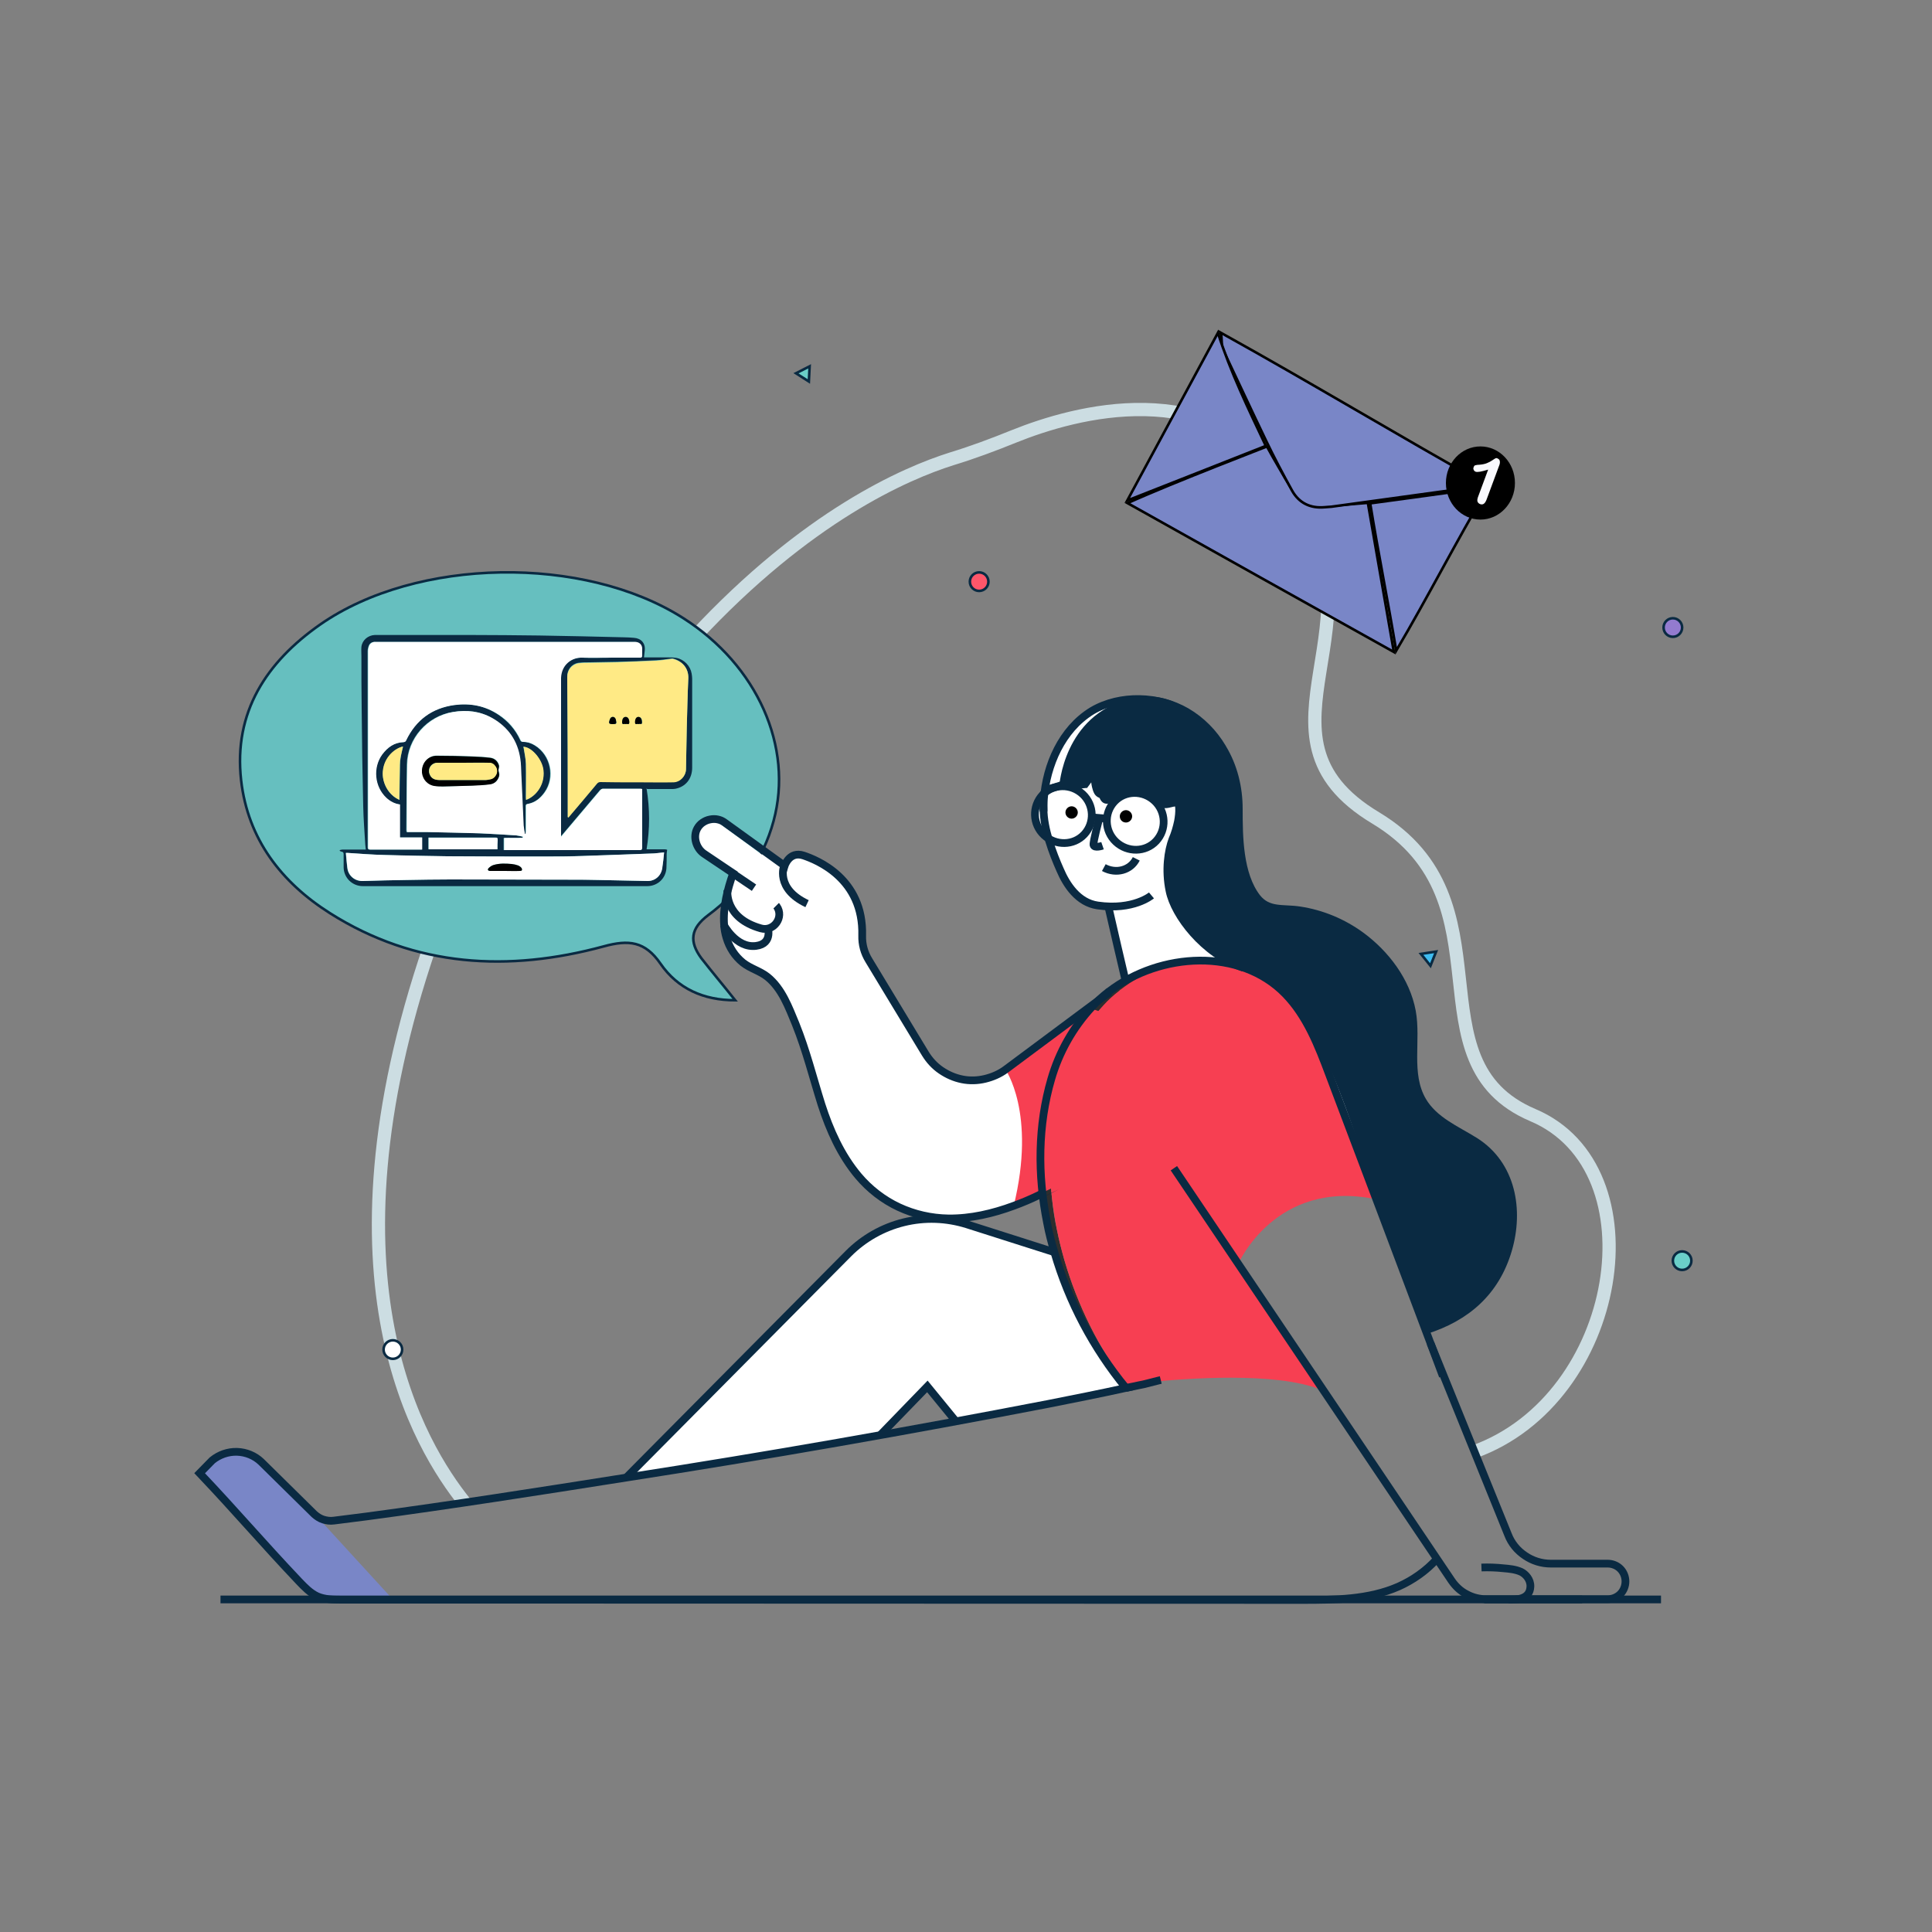 <?xml version="1.0" encoding="utf-8"?>
<!-- Generator: Adobe Illustrator 26.0.2, SVG Export Plug-In . SVG Version: 6.00 Build 0)  -->
<svg version="1.1" id="Layer_1" xmlns="http://www.w3.org/2000/svg" xmlns:xlink="http://www.w3.org/1999/xlink" x="0px" y="0px"
	 viewBox="0 0 750 750" style="enable-background:new 0 0 750 750;" xml:space="preserve">
<rect x="0" y="0" width="750" height="750" fill="#808080" stroke="none"/>
<style type="text/css">
	.st0{fill:none;stroke:#CCDDE2;stroke-width:5.14;stroke-miterlimit:10;}
	.st1{fill:#FFFFFF;}
	.st2{fill:#0A2A42;}
	.st3{fill:#7986C7;}
	.st4{fill:#2E2E2E;}
	.st5{fill:#F73F52;}
	.st6{fill:none;stroke:#0A2A42;stroke-width:3;stroke-miterlimit:10;}
	.st7{fill:#66BFBF;stroke:#0A2A42;stroke-miterlimit:10;}
	.st8{fill:#FE566A;stroke:#0A2A42;stroke-miterlimit:10;}
	.st9{fill:#937BCF;stroke:#0A2A42;stroke-miterlimit:10;}
	.st10{fill:#3FBDF1;stroke:#0A2A42;stroke-miterlimit:10;}
	.st11{fill:#6ACFC9;stroke:#0A2A42;stroke-miterlimit:10;}
	.st12{fill:#FFFFFF;stroke:#0A2A42;stroke-miterlimit:10;}
	.st13{fill:#7986C7;stroke:#000000;stroke-miterlimit:10;}
	.st14{enable-background:new    ;}
	.st15{fill:#FAFAFE;}
	.st16{fill:#FFEA85;}
</style>
<path class="st0" d="M269.7,247.2c43.6-46.9,81.7-63.4,99.8-69.1c8.2-2.5,16.2-5.5,24.1-8.7c24.1-9.7,76.1-23.9,106.8,17.5
	c41,55.1-20.3,98.2,33.6,130.6c53.9,32.4,12.3,94.7,61.1,115.4s34.4,110.1-22.9,130.7"/>
<path class="st0" d="M166.9,367.3c-44.3,129.7-3.6,194.6,13.5,216"/>
<path class="st1" d="M585.3,463.4c0-0.2-0.1-0.4-0.2-0.6c-2-7.3-6.2-13.8-12-18.6c-0.1,0-0.2-0.1-0.2-0.2c-0.5-0.4-1.1-0.8-1.7-1.1
	c-0.8-0.5-1.5-0.9-2.3-1.4c-0.1,0-0.1-0.1-0.2-0.1c-3-1.4-5.9-3.1-8.5-5l-0.1-0.1c-3.6-2.4-6.9-5.2-9.1-9c-0.1-0.1-0.1-0.2-0.1-0.3
	c0,0,0-0.1-0.1-0.1c-2.1-3.2-3.3-6.6-3.1-10.2v-0.1c-0.6-5.8,0-12-0.2-17.9c0-0.4,0-0.7-0.1-1.1s-0.1-0.8-0.1-1.2c0-0.1,0-0.2,0-0.4
	c-0.1-1.2-0.2-2.3-0.5-3.5c-2-11.1-9.2-21-17.9-28c-0.2-0.2-0.4-0.3-0.6-0.5c-9.8-7.2-20.5-10-27.5-11c-0.1,0-0.1,0-0.2,0
	c-2.6-0.2-5.1-0.2-7.4-0.7h-0.1c-2.6-0.5-4.9-1.9-6.5-4.1c-0.6-0.8-1.1-1.6-1.6-2.4c-0.1,0-0.1-0.1-0.1-0.2c-1.8-2.8-3-6-3.5-9.3
	c-0.1-0.3-0.2-0.6-0.2-1c-1.5-7.2-1.6-15-1.6-21.5c-0.6-10-5-22.8-12.7-31.9l0,0c-2.2-2.2-4.7-4.2-7.5-5.7
	c-6.9-3.9-14.8-5.5-22.7-4.7l0,0l0,0c-4.8,0.4-9.5,1.9-13.7,4.3c-1.5,0.9-3,1.9-4.4,3.1c-8.2,7-12.9,18-14.2,28.9
	c-0.1,0.8-0.2,1.7-0.2,2.5c0,0.1,0,0.2,0,0.3c-1,1.4-1.6,3-1.7,4.8c-0.1,1.9,0.3,3.8,1.3,5.5c1,1.6,2.4,3,4.2,3.8v0.2
	c0,0.6,0,1.1,0,1.7c0.1,3.8,1,7.6,2.5,11.1c2.5,6,7,12.8,14.6,13.8c1.4,0.2,2.7,0.3,4.1,0.4l3.6,15.4l3.1,13.4
	c13.5-7.7,30.1-10,44.4-5.5l0,0c6.7,2,12.7,5.7,17.6,10.6c15.8,12.9,33.6,74.2,34.7,78v0.1l0,0v0.1c0,0.2,0.1,0.4,0.2,0.5
	c0.1,0.2,0.1,0.4,0.2,0.6l0.5,1.2c3.2,8.1,13.3,34.7,15.6,41.2c2.7,7.7,4.8,8.3,4.8,8.3c0.1,0,0.2-0.1,0.3-0.1l0.4-0.2
	c6.8-2.8,13.2-6.6,18.7-11.4l0,0c5.2-5.3,8.9-11.7,10.9-18.8C586.4,478.2,586.8,470.7,585.3,463.4z"/>
<path class="st2" d="M411.2,305.3c0,0,1.6-27.6,27.4-34c25.7-6.5,41.1,23.4,42.2,42.6c1.2,19.2,0,32.4,13.5,38.4
	c0,0,39.1-0.5,53.5,35.4c0,0,1.9,17.6,1.2,28.9c-0.8,11.3,13.3,21.2,21,24.7s21.1,17.7,17.4,40.9c-3.6,23.2-32.5,33.5-32.5,33.5
	s-2.1-0.6-4.8-8.4S533.6,464,533.6,464s-18.4-64.9-34.7-78.2c-9-7.3-18.6-10.6-25-14.5c-6.7-4.1-9.9-8.5-12.1-11.4
	c-4.4-5.6-12.1-14.1-6.5-34c5.6-20,0-9.9-5.3-12.7c0,0-6.5-10.1-16.3-2.9c-9.8,7.1-7.4-10.2-7.4-10.2l-4.3,5.8
	C421.9,305.7,415.1,307.1,411.2,305.3z"/>
<path class="st3" d="M152.5,620.9h-20.1c-3.1,0-6.3,0-9.1-1.3c-2.8-1.3-5-3.5-7.1-5.8c-14.5-15.4-24-26.5-38.6-41.9l4.9-5
	c2.7-2.3,6.1-3.4,9.6-3.3c3.5,0.1,6.8,1.5,9.4,3.9l20.6,20.2L152.5,620.9z"/>
<path class="st1" d="M437,539.3c-10,2.2-20.1,4.2-30.2,6.2c-11.9,2.3-23.8,4.6-35.8,6.8l-11-13.6l-18.3,19
	c-32.8,5.9-65.7,11.4-98.6,16.5l0.2-0.2l86.1-86.8c5.9-5.9,13.3-10.1,21.4-12.1s16.6-1.7,24.6,0.8l33.9,10.8
	C414.8,505.9,424.3,523.8,437,539.3z"/>
<path class="st4" d="M411.9,419.4c-4.3,14.7-5.2,30.4-3.5,46c0.4,4,1,8,1.9,12c0.8,4,1.8,7.9,2.9,11.8c5.1,17.5,13.2,33.9,24.1,48.5
	c-0.4,0.1-0.8,0.2-1.2,0.3c-12.2-15.2-21.3-32.6-26.8-51.3c-1.1-3.8-2-7.6-2.8-11.3c-0.8-3.8-1.4-7.7-1.8-11.5
	c-1.7-15.1-0.7-30.2,3.4-44.4c3-10.5,8.4-20,15.8-28c1.8-2,3.9-3.9,6-5.5l0.1-0.1l0.3-0.3l0.2-0.1c2-1.5,4.2-2.9,6.4-4.2
	c4.8-2.8,10.1-4.8,15.5-6.1c-3.7,1.2-7.2,2.8-10.6,4.7c-2.3,1.3-4.5,2.8-6.6,4.4l-0.2,0.1l-0.3,0.3l0,0l-0.1,0.1
	c-2.2,1.7-4.3,3.6-6.2,5.7C420.6,398.6,415,408.6,411.9,419.4z"/>
<path class="st5" d="M480.7,490.6c0,0,17.5,22.3,32.1,48.9c-17.4-7.1-52.8-4.4-67-2.9c-1.9,0.1-3.8,0.3-5.6,0.6c-0.1,0-0.2,0-0.3,0
	h-0.1c-0.9,0.2-1.8,0.3-2.5,0.5c-10.8-14.6-19-31.1-24.1-48.5c-1.1-3.9-2.1-7.8-2.9-11.8s-1.4-8-1.9-12c-1.8-15.6-0.8-31.3,3.5-46
	c3.1-10.8,8.8-20.8,16.4-29.1c1.9-2.1,4-4,6.2-5.7l0.1-0.1l0,0l0.3-0.3l0.2-0.1c2.1-1.6,4.3-3.1,6.6-4.4c3.4-1.9,6.9-3.5,10.6-4.7
	c9.6-2.3,19.8-2.3,28.9,0.6l0,0c5.4,2.7,11.6,5.8,17.6,10.6c8.4,8.6,12.8,20.2,17.1,31.4c5.8,15.5,11.7,31.1,17.6,46.6v0.1l0,0v0.1
	c0,0.2,0.1,0.4,0.2,0.5c0.1,0.2,0.1,0.4,0.2,0.6C495.1,457.6,480.7,490.6,480.7,490.6z"/>
<path class="st1" d="M429.9,385.8c-2.1,1.7-4.2,3.5-6,5.5c-7.4,8-12.8,17.6-15.8,28c-4.1,14.2-5.1,29.3-3.4,44.4
	c-0.5,0.3-1,0.5-1.5,0.8c-10.8,5.3-22.8,9.2-35,9.1c-6.7-0.1-13.3-1.6-19.3-4.4s-11.4-7-15.7-12.1c-6.8-8.1-11.1-17.8-14.3-27.7
	c-3.3-10.5-5.9-21-10-31.2c-2.7-6.5-5.3-13.8-11-18.4c-2.9-2.3-6.6-3.2-9.5-5.5c-3.1-2.5-5.3-5.9-6.4-9.7c-0.5-1.6-0.8-3.3-0.9-5
	c-0.5-6.7,1.3-13.8,3.5-20l-11.3-7.6c-3.1-2.1-4.4-6.6-2.6-9.8c0.5-0.9,1.2-1.7,2.1-2.3c0.9-0.6,1.8-1,2.9-1.2c1-0.2,2-0.2,2.9,0
	c1,0.2,1.9,0.6,2.7,1.2l23.3,16.8c0,0,1.8-5.8,7.3-4c5.1,1.7,23.5,8.9,22.8,31.1c-0.1,3.4,0.8,6.7,2.6,9.6l21.9,36.2
	c1.6,2.6,3.6,4.8,6.1,6.5s5.2,2.9,8.2,3.5c2.9,0.6,6,0.5,8.9-0.2s5.7-2,8.1-3.8l38.3-28.6L429.9,385.8z"/>
<path class="st5" d="M437,396l-25.8,63.9l-6.6,3.1l-11.1,5.2c8.9-36.3-3.3-53.2-3.3-53.2l32.1-23.9c0.5,0.2,0.9,0.3,1.4,0.5
	C430.3,393.7,437,396,437,396z"/>
<path class="st6" d="M450.6,535.7c-11.2,2.8-2.2,0.7-13.5,3.1"/>
<path class="st6" d="M560.1,534.2c-1.2-3.2-2.4-6.4-3.6-9.6l-0.1-0.3c-13.4-35.7-26.9-71.4-40.4-107.1c-4.2-11.2-8.7-22.8-17.1-31.4
	c-17.5-17.9-48.4-16.2-68.4-0.9l-0.2,0.1l-0.1,0.1c-2.3,1.8-4.4,3.7-6.3,5.8c-7.4,8-12.8,17.6-15.8,28c-5.2,17.8-5.4,37.1-1.6,55.9
	c0.7,3.8,1.7,7.6,2.8,11.3c5.6,19.3,15.1,37.2,27.8,52.7c-10,2.2-20.1,4.2-30.2,6.2c-54.4,10.5-109,20.1-163.8,28.6
	c-32.9,5.2-67.9,10.7-100.9,15.1l-12.6,1.6c-1.4,0.2-2.8,0-4.1-0.4c-1.3-0.4-2.5-1.2-3.5-2.1l-20.6-20.3c-2.5-2.4-5.9-3.8-9.4-3.9
	c-3.5-0.1-6.9,1.1-9.6,3.3l-4.9,5c14.6,15.4,24,26.6,38.6,42c2.1,2.2,4.3,4.5,7.1,5.8c2.8,1.2,6,1.3,9.1,1.3h18
	c15.3,0,30.5,0,45.8,0l309.4,0.1c12.7,0,25.8-0.1,37.4-5.2c5.6-2.5,10.7-6.1,14.8-10.6"/>
<path class="st6" d="M455.7,453.5l107.8,160.1c1.5,2.2,3.5,4.1,5.9,5.3c2.4,1.3,5,1.9,7.7,1.9h47c1.8,0,3.6-0.7,4.9-2
	c1.3-1.3,2-3.1,2-4.9c0-1.8-0.7-3.6-2-4.9s-3.1-2-4.9-2H602c-3.6,0-7.1-1.1-10-3.1c-3-2-5.3-4.8-6.6-8.2l-30.1-74.3"/>
<path class="st6" d="M243.1,573.6l0.2-0.2l86.1-86.8c5.9-5.9,13.3-10.1,21.4-12.1s16.6-1.7,24.6,0.8l33.9,10.8"/>
<path class="st6" d="M560.4,534.3l-0.3-0.1"/>
<path class="st6" d="M371.2,551.9L360,538.2l-18.5,19.1"/>
<g>
	<g>
		<path class="st7" d="M285.4,388.3c-12.3,0-22.3-4.5-29-14.2c-6-8.7-12.3-9.4-22.1-6.7c-36.9,10-73,8.1-106.2-12.9
			c-18.8-11.9-31.9-28.7-34.5-51.6c-3-26.5,9.9-45.9,30.6-60.4c37.5-26.2,102.6-27.1,141.1-2.5c28.7,18.3,42.8,50,35,78.7
			c-4.1,15.1-12.9,27.3-25.3,36.5c-7.1,5.3-7.4,10.4-2.8,16.7C276.4,377.3,280.8,382.5,285.4,388.3z"/>
	</g>
</g>
<path class="st6" d="M500.5,387.8L500.5,387.8"/>
<path class="st6" d="M575.1,608.5c2.8-0.1,5.7,0,8.5,0.3c2.3,0.2,4.7,0.4,6.9,1.4c1.8,0.9,3.7,3,3.6,5.7c-0.2,5.1-5.5,5.1-8.5,5.1"
	/>
<path class="st1" d="M302.5,336.7L277.1,318c0,0-8.3,3.8-7.4,8c0.9,4.3,14.7,12.3,14.7,12.3l-2.4,9.8l5.3,8.3"/>
<path class="st6" d="M576.2,620.9h9.3h0.1h28.6"/>
<path class="st6" d="M404.7,463.2C404.7,463.2,404.6,463.2,404.7,463.2c-0.6,0.3-1,0.5-1.5,0.8c-3.1,1.5-6.4,2.9-9.7,4.1
	c-8.1,3-16.7,5-25.3,4.9c-6.7-0.1-13.3-1.6-19.3-4.4s-11.4-7-15.7-12.1c-6.8-8.1-11.1-17.8-14.3-27.7c-3.3-10.5-5.9-21-10-31.2
	c-2.7-6.5-5.3-13.8-11-18.4c-2.9-2.3-6.6-3.2-9.5-5.5c-3.1-2.5-5.3-5.9-6.4-9.7c-0.5-1.6-0.8-3.3-0.9-5c-0.5-6.7,1.3-13.8,3.5-20
	l-11.3-7.6c-3.1-2.1-4.4-6.6-2.6-9.8c0.5-0.9,1.2-1.7,2.1-2.3c0.9-0.6,1.8-1,2.9-1.2c1-0.2,2-0.2,2.9,0c1,0.2,1.9,0.6,2.7,1.2
	l23.3,16.8c0,0,1.8-5.8,7.3-4c5.1,1.7,23.4,8.9,22.8,31.1c-0.1,3.4,0.8,6.7,2.6,9.6l21.9,36.2c1.6,2.6,3.6,4.8,6.1,6.5
	s5.2,2.9,8.2,3.5c2.9,0.6,6,0.5,8.9-0.2s5.7-1.9,8.1-3.7l32.1-23.9l6.2-4.6l1.5-1.1l0.3-0.3l0.2-0.1"/>
<path class="st6" d="M304.4,336c0,0-3.6,8.9,8.9,14.8"/>
<path class="st6" d="M282.4,345.7c0,0-1.3,10.7,13,14.7c5,1.4,9.1-4.4,6.1-8.6l-0.2-0.2"/>
<path class="st6" d="M280.9,358.9c0,0,4.8,9.3,12.6,8.3c6.9-0.9,4.4-7.7,4.4-7.7"/>
<path class="st6" d="M284.4,339l8.3,5.6"/>
<path class="st6" d="M553.4,516.4c15.9-5,27.2-14.9,32-31.1c4.6-15.5,1.6-33.2-12.9-42.3c-7.2-4.5-15.8-8-20.3-15.7
	c-6.1-10.5-2-23.4-4.1-34.7c-2.2-11.8-10.2-22.3-19.7-29.3c-7.1-5.2-15.3-8.6-23.9-9.9c-6.4-1-12.2,0.6-16.6-5c-6.9-9-7-23.6-7-34.4
	c0-8.3-2-16.5-6.3-23.6l-0.1-0.2c-3.4-5.7-8.1-10.5-13.9-13.9c-10.7-6.2-25.7-6.8-36.6-0.4c-1.5,0.9-3,2-4.4,3.2
	c-10,8.6-14.8,23-14.5,35.9"/>
<path class="st6" d="M425.4,299.1c-0.2,1.3-1.9,2.2-4.3,2.8c-4.7,1.3-9.9,3.3-12.6,4c-4.6,1.2-3.4,3.3-3.4,8.1
	c0,7.8,3.6,17.3,6.4,23.6c2.5,5.9,7,12.8,14.6,13.9c13.9,2,20.9-3.9,20.9-3.9"/>
<path d="M437.1,319.3c1.3,0,2.4-1.1,2.4-2.4s-1.1-2.4-2.4-2.4s-2.4,1.1-2.4,2.4S435.7,319.3,437.1,319.3z"/>
<path d="M416,317.8c1.3,0,2.4-1.1,2.4-2.4s-1.1-2.4-2.4-2.4s-2.4,1.1-2.4,2.4S414.7,317.8,416,317.8z"/>
<path class="st6" d="M425.4,299.1c-0.5,2.3-0.5,4.7,0.2,6.9c0.1,0.4,0.2,0.7,0.4,1.1c1.7,3.9,10.6-1.4,17.4-1.8
	c14.9-0.8,15.1,6.7,13.9,13.5c-0.5,2.4-1.2,4.8-2.2,7.1c-1.6,4.3-2.8,11.8-1.1,19.9l0,0c1.9,9.5,13.2,24.5,28.7,29.9"/>
<path class="st6" d="M426.8,317.5c0,0-2.5,9.2-2.3,10.5c0.3,1.4,3.5,0.3,3.5,0.3"/>
<path class="st6" d="M428.5,336.8c4.8,2.6,10.4,1,12.6-3.4"/>
<path class="st6" d="M448.8,326.5c4.1-4.4,3.9-11.4-0.6-15.6s-11.5-4.1-15.6,0.3s-3.9,11.4,0.6,15.6
	C437.7,331,444.7,330.9,448.8,326.5z"/>
<path class="st6" d="M420.9,323.9c4.1-4.4,3.9-11.4-0.6-15.6s-11.5-4.1-15.6,0.3s-3.9,11.4,0.6,15.6S416.8,328.3,420.9,323.9z"/>
<path class="st6" d="M429.7,317.8l-5.9-0.5"/>
<path class="st6" d="M437.1,381.4l-3.3-14.1l-3.5-15.2"/>
<path class="st6" d="M644.8,620.9H85.6"/>
<circle class="st8" cx="380.1" cy="225.8" r="3.6"/>
<circle class="st9" cx="504.1" cy="172.4" r="3.6"/>
<polygon class="st10" points="557.5,369.4 551.6,370.3 555.3,374.9 "/>
<polygon class="st11" points="309,144.9 314,148.1 314.3,142.2 "/>
<circle class="st11" cx="653" cy="489.4" r="3.6"/>
<circle class="st12" cx="152.5" cy="523.9" r="3.6"/>
<g>
	<path class="st13" d="M491.8,173.3c1.3,2.4,3.2,5.7,4.6,8.1c1.5,2.6,3,5.2,4.6,7.7c3.5,5.3,8.5,7.6,14.7,7.3
		c5.1-0.3,10.2-0.8,15.3-1.2c3.3,19.1,6.7,38.4,10.1,57.9c-34.8-19.4-68.8-38.4-103.4-57.8C456.1,187,492.6,173.1,491.8,173.3z"/>
	<path class="st13" d="M577.2,188.3c-3.5,0.5-7.2,1.1-10.9,1.6c-16.5,2.3-32.9,4.5-49.4,6.8c-0.9,0.1-1.8,0.1-2.7,0.2
		c-5.5,0.5-9.9-1.6-12.6-6.4c-3.6-6.5-7.1-13.1-10.3-19.8c-5.6-11.6-11-23.3-16.5-34.9c-0.9-2-0.2-4.4-1-6.7
		C508.9,148.6,542.2,168.7,577.2,188.3z"/>
	<path class="st13" d="M491.4,173.1c-17.9,7.1-35.8,14.1-53.8,21.2c11.7-21.7,23.5-43.4,35.2-65.1
		C477.6,144.3,484.7,158.9,491.4,173.1z"/>
	<path class="st13" d="M531.9,195.4c15.4-2.1,30.1-4.1,45.9-6.3c-12.7,21.4-23.5,42.7-35.8,63.5C538.9,233.9,535,214.5,531.9,195.4z
		"/>
</g>
<ellipse cx="574.7" cy="187.5" rx="13.4" ry="14.2"/>
<g>
	<g class="st14">
		<path class="st15" d="M573.7,193.1l4-10.8c-2.6,0.8-4.2,1.1-4.9,0.8c-0.3-0.1-0.6-0.4-0.7-0.7c-0.2-0.4-0.2-0.7,0-1.1
			c0.1-0.4,0.4-0.7,0.7-0.7c0.3-0.1,0.9-0.2,1.6-0.2c1.1-0.1,2.1-0.3,2.8-0.6c0.8-0.3,1.5-0.7,2.1-1.1c0.7-0.5,1.1-0.7,1.3-0.8
			s0.5-0.1,0.8,0.1c0.4,0.2,0.7,0.4,0.8,0.9c0.1,0.4,0.1,0.9-0.1,1.5l-5,13.5c-0.6,1.6-1.4,2.2-2.5,1.8c-0.5-0.2-0.8-0.5-1-0.9
			C573.4,194.3,573.5,193.8,573.7,193.1z"/>
	</g>
</g>
<circle class="st9" cx="649.4" cy="243.6" r="3.6"/>
<g>
	<path class="st2" d="M251,306.1c1.3,7.9,1.3,15.7,0,23.6c0.2,0,0.4,0,0.7,0c2.1,0,4.3,0,6.4,0c0.4,0,0.7,0.1,0.9,0.2
		c-0.1,0.7-0.2,1.2-0.2,1.7c0,1.8,0,3.6-0.1,5.5c-0.3,4-3.5,6.9-7.5,6.9c-36.8,0-73.6,0-110.3,0c-4.2,0-7.5-3.3-7.5-7.4
		c0-1.7,0-3.3,0-5c0-0.6-0.2-0.9-0.8-1c-0.3,0-0.5-0.2-0.7-0.3c0-0.1,0-0.2,0-0.3c0.4-0.1,0.8-0.2,1.1-0.2c2.7,0,5.4,0,8.1,0
		c0.3,0,0.6,0,0.9,0c-0.1-0.7-0.1-1.3-0.2-1.9c-0.3-5-0.7-10-0.8-15c-0.3-12.7-0.5-25.5-0.6-38.2c-0.1-6.7-0.1-13.3-0.1-20
		c0-1.2-0.1-2.4,0-3.6c0.3-2.6,2.6-4.5,5.2-4.6c1.4,0,2.7,0,4.1,0c11,0,22.1,0,33.1,0c8.9,0,17.7,0.1,26.6,0.2
		c11,0.2,22,0.4,32.9,0.7c1.3,0,2.6,0.1,3.9,0.2c2.8,0.2,4.5,2.1,4.2,4.9c-0.1,0.9-0.2,1.7-0.3,2.7c0.3,0,0.6,0,0.9,0
		c2.7,0,5.4,0,8.1,0c1.2,0,2.4,0,3.6,0.2c3,0.6,5.4,3.1,5.9,6.1c0.1,0.6,0.2,1.3,0.2,2c0,11.5,0,23,0,34.5c0,4.3-2.5,7.4-6.5,8.2
		c-0.5,0.1-1,0.1-1.5,0.1c-3.2,0-6.3,0-9.5,0C251.1,306,251,306,251,306.1z M204,323.7c-0.1,0-0.2,0-0.4,0c-0.2-1.1-0.4-2.2-0.5-3.2
		c-0.3-6.6-0.6-13.1-0.9-19.7c-0.1-2.1,0-4.1-0.4-6.2c-1.1-7-4.7-12.3-10.8-15.8c-4.8-2.8-10-3.3-15.3-2.4
		c-10,1.6-17.6,10.3-17.8,20.4c-0.1,8.4-0.1,16.8-0.2,25.3c0,0.2,0,0.5,0.1,0.9c2.6,0,5.2,0,7.7,0c6.9,0.1,13.9,0.2,20.8,0.5
		c4.7,0.2,9.3,0.5,14,0.8c0.8,0.1,1.6,0.3,2.5,0.5c0,0.1,0,0.3,0,0.4c-2.5,0.2-4.9,0-7.3,0.1c0,1.6,0,3.1,0,4.7c0.2,0,0.5,0,0.8,0
		c17.3,0,34.5,0,51.8,0c0.8,0,1-0.3,1-1c0-7.3,0-14.5,0-21.8c0-0.3,0-0.6,0-0.9c-0.3,0-0.4-0.1-0.6-0.1c-4.9,0-9.7,0-14.6,0
		c-0.3,0-0.7,0.3-1,0.5c-4.9,5.8-9.8,11.6-14.7,17.4c-0.2,0.2-0.3,0.3-0.6,0.7c0-0.5,0-0.8,0-1.1c0-19.6,0-39.3,0-58.9
		c0-0.5,0-1.1,0-1.6c0.2-5.3,4.3-8,8.1-7.9c4.1,0.2,8.1,0,12.2,0c3.5,0,6.9,0,10.4,0c0.6,0,0.8-0.2,0.8-0.8c0-0.9,0-1.8,0-2.7
		c-0.1-1.5-1.2-2.6-2.7-2.6c-0.3,0-0.6,0-0.9,0c-33,0-65.9,0-98.9,0c-0.3,0-0.6,0-0.9,0c-1.1-0.1-2,0.3-2.5,1.3
		c-0.3,0.7-0.5,1.5-0.5,2.3c0,25.4,0,50.7,0,76.1c0,0.7,0.2,0.9,0.9,0.9c6.4,0,12.8,0,19.2,0c0.3,0,0.6,0,0.9,0c0-1.6,0-3.1,0-4.7
		c-2.9,0-5.7,0-8.6,0c0-2.2,0-4.3,0-6.4c0-2.1,0-4.3,0-6.4c-2.1-0.3-3.8-1.2-5.3-2.6c-4.6-4.3-5.3-11.7-1.6-16.8
		c2-2.8,4.7-4.6,8.3-4.8c0.5,0,0.8-0.2,1-0.7c3.8-7.8,10-12.5,18.7-13.7c6.2-0.9,12,0.2,17.3,3.8c3.7,2.5,6.6,5.8,8.4,9.8
		c0.2,0.5,0.5,0.7,1.1,0.7c1.6,0,3.2,0.5,4.6,1.4c6.1,3.8,7.9,12.3,3.7,18.2c-1.6,2.3-3.7,4-6.6,4.5c-0.6,0.1-0.7,0.4-0.7,0.9
		c0,3.1,0,6.2,0,9.3C204.1,322.8,204,323.2,204,323.7z M220.4,317.2c0.1,0,0.1,0,0.2,0c0.1-0.1,0.2-0.3,0.4-0.4
		c3.6-4.2,7.1-8.5,10.7-12.7c0.4-0.5,0.8-0.7,1.4-0.7c4.4,0,8.8,0,13.2,0.1c0.6,0,1.3,0,1.9,0c4.4,0,8.9,0.1,13.3,0
		c2.6,0,4.8-2.4,4.8-5c0.1-5.4,0.2-10.7,0.3-16.1c0.2-6.4,0.3-12.9,0.6-19.3c0.1-3.4-2-6.4-6-7.5c-0.1,0-0.3,0-0.4,0
		c-2,0.3-4.1,0.6-6.1,0.7c-5,0.3-10.1,0.5-15.1,0.6c-3.5,0.1-7.1,0.1-10.6,0.2c-1.5,0-3,0-4.5,0.2c-2.6,0.4-4.4,2.7-4.3,5.4
		c0,4.8,0.1,9.7,0.1,14.5c0,9.2,0.1,18.5,0.1,27.7c0,2.5,0,5,0,7.5C220.4,314.1,220.4,315.6,220.4,317.2z M257.8,330.9
		c-1.3,0.1-2.7,0.4-4,0.4c-9.3,0.4-18.6,0.7-27.9,1c-4.7,0.1-9.4,0.2-14.2,0.2c-12.7,0-25.5,0-38.2-0.1c-8.1-0.1-16.3-0.2-24.4-0.5
		c-4.7-0.1-9.5-0.5-14.2-0.8c-0.2,0-0.5,0-0.7,0c0.2,2,0.4,4,0.6,5.9c0.4,3.2,3.2,5.2,6,5c5.7-0.2,11.3-0.3,17-0.4
		c5.6-0.1,11.2-0.2,16.9-0.2c17,0,34,0.1,51,0.1c2.1,0,4.2,0,6.3,0.1c6.4,0.1,12.9,0.3,19.3,0.4c3,0.1,5.3-2.1,5.7-5
		C257.4,335,257.6,333,257.8,330.9z M193.1,329.7c0-1.2,0-2.3,0-3.5c0-1.1,0-1.1-1.1-1.1c-8.3,0-16.6,0-24.9,0c-0.3,0-0.6,0-0.8,0
		c0,1.5,0,3,0,4.5C175.2,329.7,184.1,329.7,193.1,329.7z M204.2,310.5c3.3-1.1,7.3-5.3,6.7-11.4c-0.4-4.2-4.5-9.1-7.8-9.2
		c0.1,0.3,0.2,0.6,0.2,0.8c0.3,1.9,0.8,3.8,0.8,5.8c0.1,4.4,0,8.8,0,13.2C204.2,310,204.2,310.2,204.2,310.5z M155.1,310.5
		c0-0.2,0-0.3,0-0.4c0.1-4.4,0.1-8.8,0.2-13.2c0-1,0.1-2,0.3-3c0.2-1.4,0.6-2.8,0.9-4.1c-2.9,0.6-7.3,4-7.8,9.6
		C148.2,304,150.9,308.8,155.1,310.5z"/>
	<path class="st1" d="M204,323.7c0.1-0.5,0.2-0.9,0.2-1.4c0-3.1,0-6.2,0-9.3c0-0.6,0.1-0.8,0.7-0.9c2.9-0.5,4.9-2.2,6.6-4.5
		c4.2-5.9,2.4-14.4-3.7-18.2c-1.4-0.9-2.9-1.4-4.6-1.4c-0.6,0-0.9-0.2-1.1-0.7c-1.9-4.1-4.7-7.4-8.4-9.8c-5.3-3.5-11.1-4.6-17.3-3.8
		c-8.7,1.2-14.9,5.8-18.7,13.7c-0.2,0.5-0.4,0.6-1,0.7c-3.6,0.1-6.2,2-8.3,4.8c-3.7,5.1-3,12.5,1.6,16.8c1.5,1.4,3.2,2.3,5.3,2.6
		c0,2.2,0,4.3,0,6.4c0,2.1,0,4.2,0,6.4c2.9,0,5.7,0,8.6,0c0,1.6,0,3.1,0,4.7c-0.3,0-0.6,0-0.9,0c-6.4,0-12.8,0-19.2,0
		c-0.8,0-0.9-0.2-0.9-0.9c0-25.4,0-50.7,0-76.1c0-0.8,0.2-1.6,0.5-2.3c0.5-0.9,1.4-1.4,2.5-1.3c0.3,0,0.6,0,0.9,0
		c33,0,65.9,0,98.9,0c0.3,0,0.6,0,0.9,0c1.5,0,2.7,1,2.7,2.6c0,0.9,0,1.8,0,2.7c0,0.6-0.2,0.8-0.8,0.8c-3.5,0-6.9,0-10.4,0
		c-4.1,0-8.1,0.1-12.2,0c-3.8-0.1-7.9,2.6-8.1,7.9c0,0.5,0,1.1,0,1.6c0,19.6,0,39.3,0,58.9c0,0.3,0,0.6,0,1.1
		c0.3-0.3,0.5-0.5,0.6-0.7c4.9-5.8,9.8-11.6,14.7-17.4c0.2-0.3,0.6-0.5,1-0.5c4.9,0,9.7,0,14.6,0c0.2,0,0.4,0,0.6,0.1
		c0,0.3,0,0.6,0,0.9c0,7.3,0,14.5,0,21.8c0,0.8-0.2,1-1,1c-17.3,0-34.5,0-51.8,0c-0.3,0-0.6,0-0.8,0c0-1.6,0-3.1,0-4.7
		c2.3-0.1,4.8,0.1,7.3-0.1c0-0.1,0-0.3,0-0.4c-0.8-0.2-1.6-0.4-2.5-0.5c-4.7-0.3-9.3-0.6-14-0.8c-6.9-0.2-13.9-0.3-20.8-0.5
		c-2.6,0-5.1,0-7.7,0c0-0.4-0.1-0.6-0.1-0.9c0-8.4,0-16.8,0.2-25.3c0.2-10.1,7.8-18.7,17.8-20.4c5.4-0.9,10.5-0.3,15.3,2.4
		c6.1,3.5,9.8,8.8,10.8,15.8c0.3,2,0.3,4.1,0.4,6.2c0.3,6.6,0.6,13.1,0.9,19.7c0.1,1.1,0.3,2.2,0.5,3.2
		C203.7,323.7,203.8,323.7,204,323.7z M171.9,305.3c4.1-0.1,7.8-0.2,11.5-0.4c2.3-0.1,4.5-0.2,6.8-0.5c1.8-0.2,3.1-1.3,3.6-3.1
		c0.2-0.7,0-1.4-0.2-2.1c-0.2-0.6,0.3-1.4,0.2-2c-0.4-1.7-1.7-2.9-3.4-3.1c-2.3-0.3-4.6-0.4-6.9-0.5c-4.6-0.2-9.3-0.3-13.9-0.3
		c-3,0-5.5,2.4-5.7,5.6c-0.2,2.6,1.5,5.5,4.7,6.1C169.8,305.3,171.1,305.2,171.9,305.3z"/>
	<path class="st16" d="M220.4,317.2c0-1.5,0-3,0-4.6c0-2.5,0-5,0-7.5c0-9.2,0-18.5-0.1-27.7c0-4.8-0.1-9.7-0.1-14.5
		c0-2.7,1.7-4.9,4.3-5.4c1.5-0.2,3-0.2,4.5-0.2c3.5-0.1,7.1-0.1,10.6-0.2c5-0.2,10.1-0.4,15.1-0.6c2-0.1,4.1-0.5,6.1-0.7
		c0.1,0,0.3,0,0.4,0c4.1,1,6.1,4,6,7.5c-0.3,6.4-0.4,12.9-0.6,19.3c-0.1,5.4-0.2,10.7-0.3,16.1c-0.1,2.6-2.2,4.9-4.8,5
		c-4.4,0.1-8.9,0-13.3,0c-0.6,0-1.3,0-1.9,0c-4.4,0-8.8,0-13.2-0.1c-0.6,0-1,0.2-1.4,0.7c-3.6,4.3-7.1,8.5-10.7,12.7
		c-0.1,0.1-0.2,0.3-0.4,0.4C220.5,317.2,220.4,317.2,220.4,317.2z M242.9,281.1c0.5-0.3,1.4,0.5,1.4-0.7c0-1.3-0.6-2.1-1.4-2.1
		c-0.8,0-1.4,0.8-1.4,2.1C241.5,281.6,242.5,280.8,242.9,281.1z M247.9,281.1c0.5-0.3,1.4,0.4,1.4-0.7c0-1.3-0.5-2.1-1.4-2.1
		c-0.8,0-1.3,0.8-1.3,2.1C246.5,281.6,247.4,280.8,247.9,281.1z M237.9,281.1c1.5,0,1.6-0.1,1.2-1.6c0,0,0-0.1,0-0.1
		c-0.2-0.6-0.5-1.1-1.2-1.1c-0.7,0-1.1,0.5-1.2,1.1C236.2,280.8,236.4,281.1,237.9,281.1z"/>
	<path class="st1" d="M257.8,330.9c-0.2,2.1-0.4,4.1-0.7,6.1c-0.4,2.9-2.7,5-5.7,5c-6.4-0.1-12.9-0.3-19.3-0.4
		c-2.1,0-4.2-0.1-6.3-0.1c-17,0-34-0.1-51-0.1c-5.6,0-11.2,0.1-16.9,0.2c-5.7,0.1-11.3,0.2-17,0.4c-2.8,0.1-5.6-1.8-6-5
		c-0.3-1.9-0.4-3.9-0.6-5.9c0.2,0,0.4,0,0.7,0c4.7,0.3,9.5,0.7,14.2,0.8c8.1,0.2,16.3,0.4,24.4,0.5c12.7,0.1,25.4,0.1,38.2,0.1
		c4.7,0,9.5,0,14.2-0.2c9.3-0.3,18.6-0.7,27.9-1C255.1,331.2,256.5,331,257.8,330.9z M196,338.1c1.9,0,3.9,0,5.8,0
		c0.3,0,0.7-0.1,0.8-0.3c0.1-0.3,0-0.7-0.2-0.9c-0.3-0.4-0.7-0.7-1.2-0.9c-0.8-0.3-1.7-0.5-2.6-0.6c-2.3-0.2-4.7-0.3-7,0.4
		c-0.7,0.2-1.4,0.7-1.9,1.2c-0.6,0.6-0.2,1.1,0.6,1.1C192.2,338.1,194.1,338.1,196,338.1z"/>
	<path class="st1" d="M193.1,329.7c-9,0-17.9,0-26.7,0c0-1.5,0-3,0-4.5c0.2,0,0.5,0,0.8,0c8.3,0,16.6,0,24.9,0c1.1,0,1.1,0,1.1,1.1
		C193.1,327.3,193.1,328.5,193.1,329.7z"/>
	<path class="st16" d="M204.2,310.5c0-0.3,0-0.5,0-0.8c0-4.4,0.1-8.8,0-13.2c-0.1-1.9-0.5-3.8-0.8-5.8c0-0.3-0.1-0.5-0.2-0.8
		c3.3,0.1,7.4,5,7.8,9.2C211.6,305.2,207.5,309.4,204.2,310.5z"/>
	<path class="st16" d="M155.1,310.5c-4.1-1.7-6.9-6.5-6.5-11.1c0.5-5.7,4.9-9,7.8-9.6c-0.3,1.4-0.6,2.8-0.9,4.1c-0.2,1-0.3,2-0.3,3
		c-0.1,4.4-0.1,8.8-0.2,13.2C155.1,310.2,155.1,310.3,155.1,310.5z"/>
	<path d="M171.9,305.3c-0.9,0-2.1,0-3.4-0.2c-3.2-0.6-4.9-3.5-4.7-6.1c0.2-3.2,2.6-5.6,5.7-5.6c4.6,0,9.3,0.1,13.9,0.3
		c2.3,0.1,4.6,0.2,6.9,0.5c1.7,0.2,3,1.4,3.4,3.1c0.1,0.6-0.3,1.4-0.2,2c0.2,0.7,0.4,1.3,0.2,2.1c-0.6,1.8-1.8,2.9-3.6,3.1
		c-2.2,0.3-4.5,0.4-6.8,0.5C179.7,305.1,176,305.2,171.9,305.3z M179.7,296.1C179.7,296.1,179.7,296.1,179.7,296.1
		c-3.2,0-6.4,0.1-9.7,0c-2.6-0.1-4.2,2.3-3.2,4.6c0.7,1.7,2.2,2.1,3.8,2.1c5.9,0,11.9,0,17.8,0c0.7,0,1.4-0.1,2-0.3
		c1.9-0.4,3.4-2.9,1.9-5c-0.6-0.9-1.4-1.4-2.5-1.4C186.5,296,183.1,296.1,179.7,296.1z"/>
	<path d="M242.9,281.1c-0.5-0.3-1.4,0.5-1.4-0.7c0-1.3,0.5-2.1,1.4-2.1c0.8,0,1.4,0.8,1.4,2.1C244.3,281.6,243.4,280.8,242.9,281.1z
		"/>
	<path d="M247.9,281.1c-0.5-0.3-1.4,0.5-1.4-0.7c0-1.3,0.5-2.1,1.3-2.1c0.9,0,1.4,0.8,1.4,2.1C249.3,281.5,248.4,280.8,247.9,281.1z
		"/>
	<path d="M237.9,281.1c-1.5,0-1.7-0.3-1.2-1.7c0.2-0.6,0.5-1.1,1.2-1.1c0.7,0,1,0.5,1.2,1.1c0,0,0,0.1,0,0.1
		C239.4,280.9,239.3,281.1,237.9,281.1z"/>
	<path d="M196,338.1c-1.9,0-3.8,0-5.7,0c-0.8,0-1.2-0.5-0.6-1.1c0.5-0.5,1.2-1,1.9-1.2c2.3-0.7,4.6-0.6,7-0.4
		c0.9,0.1,1.8,0.3,2.6,0.6c0.4,0.2,0.9,0.5,1.2,0.9c0.2,0.2,0.3,0.7,0.2,0.9c0,0.2-0.5,0.3-0.8,0.3
		C199.8,338.2,197.9,338.1,196,338.1z"/>
	<path class="st16" d="M179.7,296.1c3.4,0,6.8,0,10.2,0c1.1,0,1.9,0.5,2.5,1.4c1.5,2.1-0.1,4.7-1.9,5c-0.7,0.1-1.3,0.3-2,0.3
		c-5.9,0-11.9,0-17.8,0c-1.6,0-3.1-0.4-3.8-2.1c-1-2.3,0.7-4.7,3.2-4.6C173.3,296.1,176.5,296.1,179.7,296.1
		C179.7,296.1,179.7,296.1,179.7,296.1z"/>
</g>
</svg>
